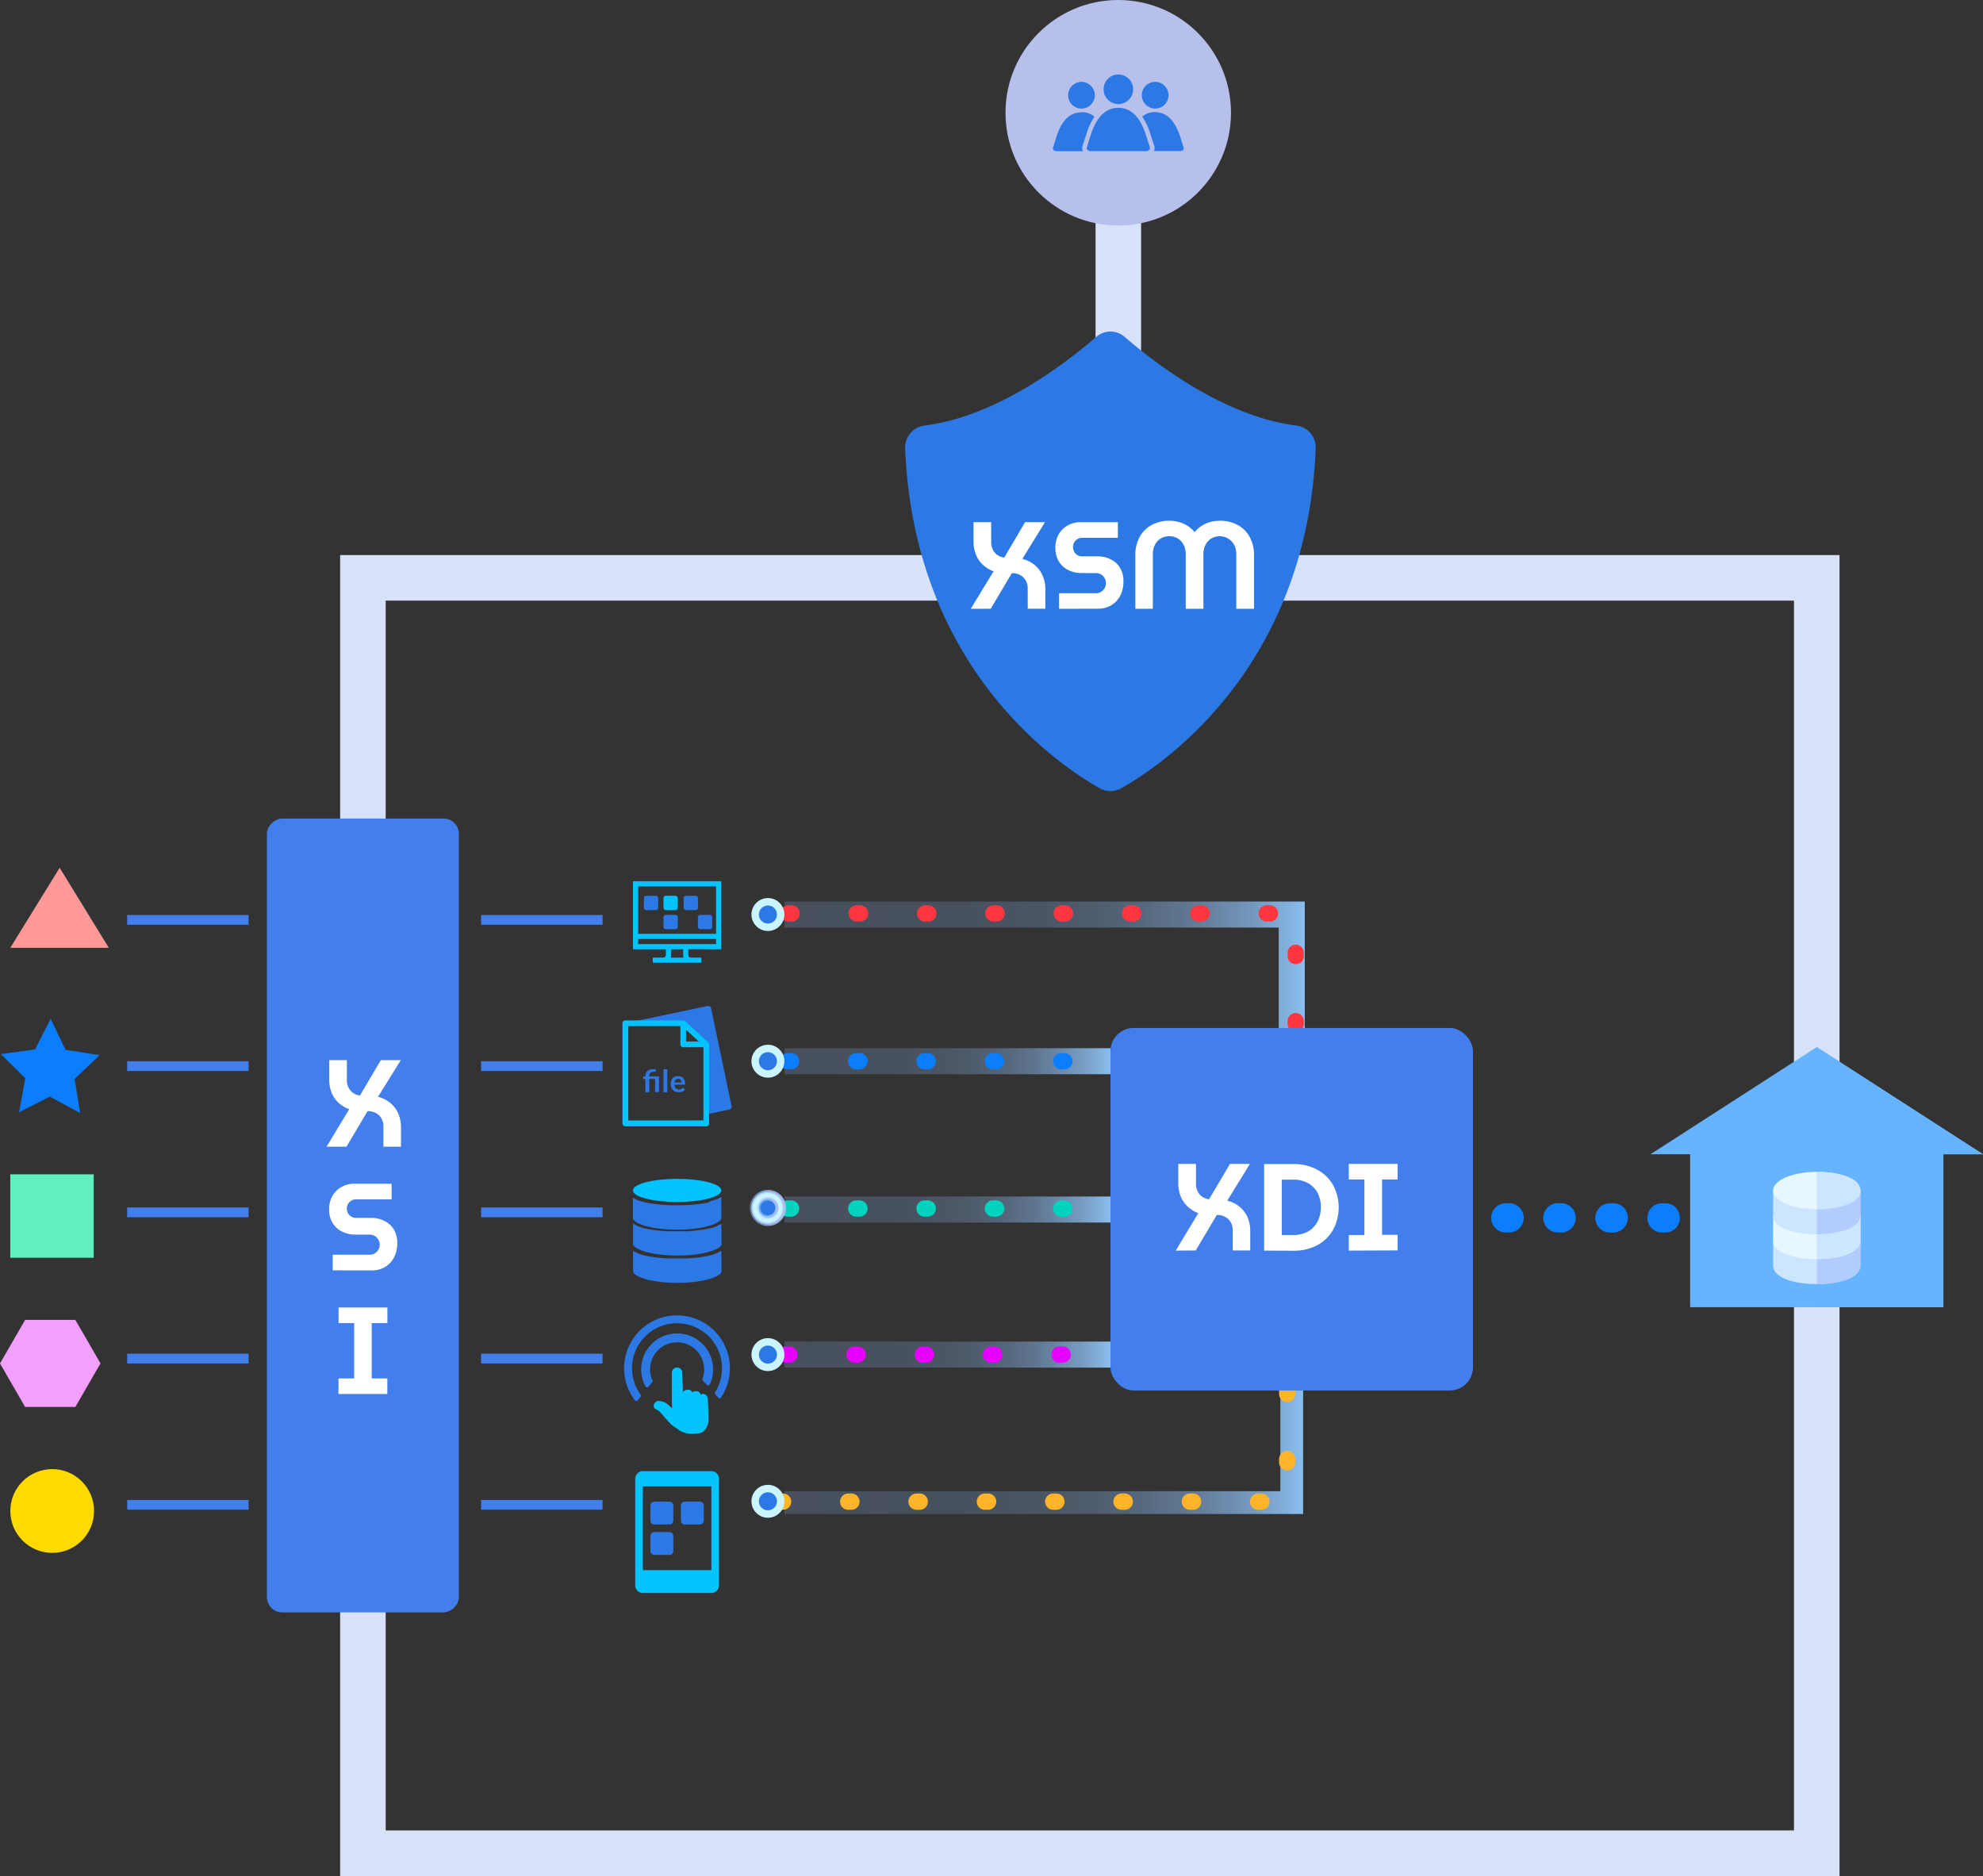 <svg id="Layer_1" data-name="Layer 1" xmlns="http://www.w3.org/2000/svg" xmlns:xlink="http://www.w3.org/1999/xlink" viewBox="0 0 609.42 576.51"><rect x="0" y="0" width="609.42" height="576.51" fill="#333333" stroke="none"/><defs><style>.cls-1,.cls-10,.cls-11,.cls-12,.cls-13,.cls-14,.cls-15,.cls-16,.cls-17,.cls-18,.cls-19,.cls-20,.cls-3,.cls-7,.cls-8,.cls-9{fill:none;}.cls-1{stroke:#d7e1f8;stroke-width:14px;}.cls-1,.cls-10,.cls-11,.cls-12,.cls-27,.cls-28,.cls-3,.cls-7,.cls-8,.cls-9{stroke-miterlimit:10;}.cls-2{fill:#437fec;}.cls-3{stroke:#437fec;stroke-width:3px;}.cls-4{fill:#5fefc0;}.cls-5{fill:#ffda00;}.cls-6{fill:#f99;}.cls-10,.cls-11,.cls-12,.cls-16,.cls-7{stroke-width:8px;}.cls-7{stroke:url(#linear-gradient);}.cls-8{stroke:#00c3ff;stroke-width:2px;stroke-dasharray:5;}.cls-9{stroke-width:7px;stroke:url(#linear-gradient-2);}.cls-10{stroke:url(#linear-gradient-3);}.cls-11{stroke:url(#linear-gradient-4);}.cls-12{stroke:url(#linear-gradient-5);}.cls-13{stroke:#00ffbc;stroke-width:15px;}.cls-13,.cls-14,.cls-15,.cls-16,.cls-17,.cls-18,.cls-19,.cls-20{stroke-linecap:round;stroke-linejoin:round;}.cls-13,.cls-16{stroke-dasharray:1 50;}.cls-14,.cls-16{stroke:#ff3540;}.cls-14,.cls-15,.cls-17,.cls-19,.cls-20{stroke-width:5px;stroke-dasharray:1 20;}.cls-15{stroke:#ffb42a;}.cls-17,.cls-18{stroke:#0b7eff;}.cls-18{stroke-width:9px;stroke-dasharray:1 15;}.cls-19{stroke:#00d4bf;}.cls-20{stroke:#e500ff;}.cls-21{fill:#66b3ff;}.cls-22{fill:#cce6ff;}.cls-23{fill:#b3ccff;}.cls-24{fill:#e6f7ff;}.cls-25,.cls-27{fill:#caf5ff;}.cls-26,.cls-28,.cls-33{fill:#2c79e6;}.cls-27{stroke:url(#linear-gradient-6);}.cls-28{stroke:url(#linear-gradient-7);}.cls-29{fill:#0b7eff;}.cls-30{fill:#f39fff;}.cls-31{fill:#00c3ff;}.cls-32{fill:#b7c0eb;}.cls-33{fill-rule:evenodd;}.cls-34{fill:#fff;}</style><linearGradient id="linear-gradient" x1="241.06" y1="300.94" x2="400.97" y2="300.94" gradientUnits="userSpaceOnUse"><stop offset="0" stop-color="#95c3ff" stop-opacity="0.2"/><stop offset="0.34" stop-color="#95c3ff" stop-opacity="0.21"/><stop offset="0.48" stop-color="#95c3fe" stop-opacity="0.24"/><stop offset="0.6" stop-color="#94c3fd" stop-opacity="0.29"/><stop offset="0.69" stop-color="#93c3fc" stop-opacity="0.37"/><stop offset="0.77" stop-color="#92c2fa" stop-opacity="0.47"/><stop offset="0.84" stop-color="#91c2f8" stop-opacity="0.59"/><stop offset="0.91" stop-color="#8fc2f5" stop-opacity="0.73"/><stop offset="0.97" stop-color="#8dc1f3" stop-opacity="0.89"/><stop offset="1" stop-color="#8cc1f1" stop-opacity="0.98"/></linearGradient><linearGradient id="linear-gradient-2" x1="241.06" y1="441.61" x2="400.47" y2="441.61" xlink:href="#linear-gradient"/><linearGradient id="linear-gradient-3" x1="241.06" y1="326.12" x2="341.27" y2="326.12" xlink:href="#linear-gradient"/><linearGradient id="linear-gradient-4" x1="241.06" y1="371.7" x2="341.27" y2="371.7" xlink:href="#linear-gradient"/><linearGradient id="linear-gradient-5" x1="241.06" y1="416.28" x2="341.27" y2="416.28" xlink:href="#linear-gradient"/><linearGradient id="linear-gradient-6" x1="230.44" y1="371.2" x2="241.56" y2="371.2" gradientUnits="userSpaceOnUse"><stop offset="0" stop-color="#95c3ff" stop-opacity="0.5"/><stop offset="1" stop-color="#acc1f1" stop-opacity="0.98"/></linearGradient><linearGradient id="linear-gradient-7" x1="232.72" y1="371.2" x2="239.28" y2="371.2" xlink:href="#linear-gradient-6"/></defs><polyline class="cls-1" points="111.53 265.26 111.53 177.58 558.33 177.58 558.33 331.77"/><line class="cls-1" x1="343.69" y1="167.8" x2="343.69" y2="31.45"/><polyline class="cls-1" points="111.53 473.35 111.53 569.51 558.33 569.51 558.33 386.94"/><rect class="cls-2" x="67.71" y="369.56" width="243.95" height="58.98" rx="4.69" transform="translate(-287.53 563.21) rotate(-90)"/><line class="cls-3" x1="147.86" y1="372.57" x2="185.17" y2="372.57"/><line class="cls-3" x1="147.86" y1="417.5" x2="185.17" y2="417.5"/><line class="cls-3" x1="147.86" y1="462.44" x2="185.17" y2="462.44"/><line class="cls-3" x1="147.86" y1="327.63" x2="185.17" y2="327.63"/><line class="cls-3" x1="147.86" y1="282.69" x2="185.17" y2="282.69"/><line class="cls-3" x1="39.09" y1="372.57" x2="76.39" y2="372.57"/><line class="cls-3" x1="39.09" y1="417.5" x2="76.39" y2="417.5"/><line class="cls-3" x1="39.09" y1="462.44" x2="76.39" y2="462.44"/><line class="cls-3" x1="39.09" y1="327.63" x2="76.39" y2="327.63"/><line class="cls-3" x1="39.09" y1="282.69" x2="76.39" y2="282.69"/><rect class="cls-4" x="3.16" y="360.88" width="25.64" height="25.64"/><circle class="cls-5" cx="16.04" cy="464.34" r="12.87"/><polygon class="cls-6" points="18.33 266.68 3.16 291.27 33.44 291.27 18.33 266.68"/><polyline class="cls-7" points="241.06 281.05 396.98 281.05 396.98 324.84"/><path class="cls-8" d="M318.79,304.54" transform="translate(-78.16 -25.53)"/><polyline class="cls-9" points="241.06 461.76 396.98 461.76 396.98 417.96"/><line class="cls-10" x1="241.06" y1="326.12" x2="341.27" y2="326.12"/><line class="cls-11" x1="241.06" y1="371.7" x2="341.27" y2="371.7"/><line class="cls-12" x1="241.06" y1="416.28" x2="341.27" y2="416.28"/><path class="cls-13" d="M475.13,306.57" transform="translate(-78.16 -25.53)"/><polyline class="cls-14" points="242.29 280.71 398.2 280.71 398.2 314.63"/><polyline class="cls-15" points="239.67 461.47 395.58 461.47 395.58 427.54"/><path class="cls-16" d="M475.13,385.83" transform="translate(-78.16 -25.53)"/><line class="cls-17" x1="242.13" y1="326.12" x2="341.27" y2="326.12"/><line class="cls-18" x1="446.77" y1="374.26" x2="545.92" y2="374.26"/><line class="cls-19" x1="242.13" y1="371.39" x2="341.27" y2="371.39"/><line class="cls-20" x1="241.59" y1="416.28" x2="340.74" y2="416.28"/><path class="cls-21" d="M636.49,347.31,585.4,380.24h12.18v47H675.4v-47h12.17Z" transform="translate(-78.16 -25.53)"/><path class="cls-21" d="M675.4,380.24h12.17l-51.08-32.93v79.92H675.4Z" transform="translate(-78.16 -25.53)"/><path class="cls-22" d="M636.49,406.72H623.07v7.67c0,4,6.74,5.75,13.42,5.75s13.42-1.78,13.42-5.75v-7.67Z" transform="translate(-78.16 -25.53)"/><path class="cls-23" d="M649.91,414.39v-7.67H636.49v13.42C643.17,420.14,649.91,418.36,649.91,414.39Z" transform="translate(-78.16 -25.53)"/><path class="cls-24" d="M636.49,399.05H623.07v7.67c0,4,6.74,5.75,13.42,5.75s13.42-1.78,13.42-5.75v-7.67Z" transform="translate(-78.16 -25.53)"/><path class="cls-22" d="M649.91,406.72v-7.67H636.49v13.42C643.17,412.47,649.91,410.69,649.91,406.72Z" transform="translate(-78.16 -25.53)"/><path class="cls-22" d="M636.49,391.39H623.07v7.66c0,4,6.74,5.76,13.42,5.76s13.42-1.78,13.42-5.76v-7.66Z" transform="translate(-78.16 -25.53)"/><path class="cls-23" d="M649.91,399.05v-7.66H636.49v13.42C643.17,404.81,649.91,403,649.91,399.05Z" transform="translate(-78.16 -25.53)"/><ellipse class="cls-24" cx="558.33" cy="365.86" rx="13.42" ry="5.75"/><path class="cls-22" d="M649.91,391.39c0-4-6.74-5.75-13.42-5.75v11.5C643.17,397.14,649.91,395.36,649.91,391.39Z" transform="translate(-78.16 -25.53)"/><circle class="cls-25" cx="236" cy="281.04" r="5.06"/><circle class="cls-26" cx="236" cy="281.04" r="2.78"/><circle class="cls-25" cx="236" cy="326.12" r="5.06"/><circle class="cls-26" cx="236" cy="326.12" r="2.78"/><circle class="cls-25" cx="236" cy="416.28" r="5.06"/><circle class="cls-26" cx="236" cy="416.28" r="2.78"/><circle class="cls-25" cx="236" cy="461.36" r="5.06"/><circle class="cls-26" cx="236" cy="461.36" r="2.78"/><circle class="cls-27" cx="236" cy="371.2" r="5.06"/><circle class="cls-28" cx="236" cy="371.2" r="2.78"/><rect class="cls-2" x="341.27" y="315.9" width="111.41" height="111.41" rx="7.13"/><polygon class="cls-29" points="24.61 342.02 15.29 336.99 5.87 341.81 7.77 331.39 0.28 323.92 10.77 322.51 15.56 313.07 20.14 322.62 30.6 324.26 22.94 331.57 24.61 342.02"/><polygon class="cls-30" points="23.16 405.62 7.72 405.62 0 418.99 7.72 432.37 23.16 432.37 30.88 418.99 23.16 405.62"/><g id="mono"><path class="cls-26" d="M303,365.48l-6.31-30.11a.9.9,0,0,0-1.06-.69l-24.32,5.1a.91.91,0,0,0-.41.22h17.16l7.1,6.51V368l7.15-1.5a.9.9,0,0,0,.69-1.06Z" transform="translate(-78.16 -25.53)"/><path class="cls-31" d="M296.08,346.42a1,1,0,0,0-.29-.57l-7.1-6.51a.88.88,0,0,0-.6-.23H270.34a.89.89,0,0,0-.89.89v30.77a.89.89,0,0,0,.89.89h24.85a.89.89,0,0,0,.89-.89V346.42ZM289,342l3.93,3.6H289Zm-17.75,27.86v-29h16v5.62a.88.88,0,0,0,.89.88h6.21v22.49Z" transform="translate(-78.16 -25.53)"/></g><path class="cls-26" d="M276.51,361.18v-4l-.43-.06a.5.5,0,0,1-.22-.1.25.25,0,0,1-.08-.2v-.48h.73v-.15a2.23,2.23,0,0,1,.14-.83,1.85,1.85,0,0,1,.45-.66,2.13,2.13,0,0,1,.75-.44,3.23,3.23,0,0,1,1.08-.16l.41,0a2.56,2.56,0,0,1,.36.07l0,.61a.15.15,0,0,1-.12.13l-.27,0a3.31,3.31,0,0,0-.77.08,1.17,1.17,0,0,0-.5.24.94.94,0,0,0-.28.4,1.84,1.84,0,0,0-.08.56v.11h3v4.83h-1.18v-4h-1.8v4Z" transform="translate(-78.16 -25.53)"/><path class="cls-26" d="M283.24,354.13v7.05h-1.17v-7.05Z" transform="translate(-78.16 -25.53)"/><path class="cls-26" d="M286.58,356.24a2.33,2.33,0,0,1,.85.14,1.84,1.84,0,0,1,.66.43,2,2,0,0,1,.44.69,2.77,2.77,0,0,1,.15.94,1.41,1.41,0,0,1,0,.22.39.39,0,0,1,0,.14.18.18,0,0,1-.08.07l-.14,0h-3a1.66,1.66,0,0,0,.4,1.1,1.22,1.22,0,0,0,.93.35,1.77,1.77,0,0,0,.49-.06l.36-.15.27-.15a.49.49,0,0,1,.23-.06l.12,0a.2.2,0,0,1,.09.09l.34.42a1.92,1.92,0,0,1-.43.38,2.19,2.19,0,0,1-.51.25,2.37,2.37,0,0,1-.54.13,3.12,3.12,0,0,1-.52,0,2.67,2.67,0,0,1-.95-.17,2.14,2.14,0,0,1-.76-.5,2.36,2.36,0,0,1-.5-.81,3,3,0,0,1-.19-1.13,2.69,2.69,0,0,1,.16-.94,2.34,2.34,0,0,1,.46-.76,2.13,2.13,0,0,1,.74-.51A2.38,2.38,0,0,1,286.58,356.24Zm0,.84a1.08,1.08,0,0,0-.8.28,1.45,1.45,0,0,0-.37.82h2.2a1.42,1.42,0,0,0-.06-.42.89.89,0,0,0-.19-.36.87.87,0,0,0-.32-.24A1.08,1.08,0,0,0,286.6,357.08Z" transform="translate(-78.16 -25.53)"/><path class="cls-26" d="M299.84,401.58l0,0-.43.29-.08,0-.43.24-.12.07-.55.25-.11,0-.52.21-.15.05-.64.22-.15,0-.59.17-.16,0-.73.18-.18,0-.66.14-.16,0-.8.14-.2,0-.72.11-.15,0-.85.11-.21,0-.79.08h-.11l-.88.07-.22,0-.85,0h-.07l-.9,0h-2.27l-.91,0h-.07l-.84,0-.22,0-.89-.07h-.11l-.79-.08-.21,0-.85-.11h-.15l-.72-.11-.2,0-.8-.15-.16,0-.66-.14-.18,0-.73-.17-.15,0-.6-.17-.15,0-.64-.22-.15-.05-.52-.2-.11-.05-.55-.25-.12-.06-.43-.24-.08-.05c-.15-.09-.29-.19-.43-.29l0,0v6.33c0,1.48,5.17,3.54,13.59,3.54s13.59-2.06,13.59-3.54Z" transform="translate(-78.16 -25.53)"/><path class="cls-26" d="M299.84,409.85l0,0c-.14.1-.28.2-.43.29l-.08.05a4.34,4.34,0,0,1-.43.23l-.12.07-.55.25-.11.05-.52.2-.15.05-.64.22-.15,0-.59.17-.16,0c-.24.07-.48.13-.73.18l-.18,0-.66.14-.16,0-.8.14-.2,0-.72.11-.15,0-.85.1-.21,0-.79.07h-.11l-.88.07-.22,0-.85,0h-.07l-.9,0h-2.27l-.91,0h-.07l-.84,0-.22,0-.89-.06h-.11l-.79-.08-.21,0-.85-.1-.15,0-.72-.11-.2,0-.8-.14-.16,0-.66-.14-.18,0-.73-.18-.15,0-.6-.17-.15,0-.64-.21-.15-.06-.52-.2-.11-.05-.55-.25-.12-.06-.43-.24-.08,0-.43-.29,0,0v6.32c0,1.48,5.17,3.54,13.59,3.54s13.59-2.06,13.59-3.54Z" transform="translate(-78.16 -25.53)"/><path class="cls-26" d="M299.84,393.31l0,0-.43.29-.08,0-.43.24-.12.06-.55.25-.11,0-.52.2-.15,0-.64.22-.15,0L296,395l-.16.05-.73.17-.18,0-.66.14-.16,0-.8.15-.2,0-.72.11-.15,0-.85.1-.21,0-.79.08h-.11l-.88.06-.22,0-.85.05h-.07l-.9,0h-2.27l-.91,0h-.07l-.84-.05h-.22l-.89-.07h-.11l-.79-.08-.21,0-.85-.11-.15,0-.72-.11-.2,0-.8-.14-.16,0-.66-.14-.18,0-.73-.18-.15,0-.6-.17-.15,0-.64-.22-.15,0-.52-.2-.11,0-.55-.25-.12-.07c-.15-.07-.29-.15-.43-.23l-.08-.05c-.15-.09-.29-.19-.43-.29l0,0v6.32c0,1.48,5.17,3.55,13.59,3.55s13.59-2.07,13.59-3.55Z" transform="translate(-78.16 -25.53)"/><path class="cls-31" d="M299.84,391.36c0-2-6.08-3.55-13.59-3.55s-13.59,1.59-13.59,3.55,6.09,3.55,13.59,3.55S299.84,393.32,299.84,391.36Z" transform="translate(-78.16 -25.53)"/><path class="cls-31" d="M299.81,317.26V296.34H272.69v20.92h10.12V319a.8.8,0,0,1-.8.8h-3.23v1.58h14.94v-1.58h-3.23a.8.8,0,0,1-.8-.8v-1.77Zm-1.59-19.33v14.56H274.28V297.93Zm-23.94,17.74v-1.59h23.94v1.59H274.28Zm14,4.16h-4a2.36,2.36,0,0,0,.14-.8v-1.77h3.7V319A2.36,2.36,0,0,0,288.24,319.83Z" transform="translate(-78.16 -25.53)"/><path class="cls-26" d="M279.7,300.81h-2.94a.73.73,0,0,0-.73.73v2.94a.73.73,0,0,0,.73.73h2.94a.73.73,0,0,0,.73-.73v-2.94A.73.73,0,0,0,279.7,300.81Z" transform="translate(-78.16 -25.53)"/><path class="cls-31" d="M285.73,300.81h-2.94a.73.73,0,0,0-.73.73v2.94a.73.73,0,0,0,.73.73h2.94a.73.73,0,0,0,.73-.73v-2.94A.73.73,0,0,0,285.73,300.81Z" transform="translate(-78.16 -25.53)"/><path class="cls-26" d="M291.91,300.81H289a.73.73,0,0,0-.73.73v2.94a.73.73,0,0,0,.73.73h2.94a.73.73,0,0,0,.73-.73v-2.94A.73.73,0,0,0,291.91,300.81Z" transform="translate(-78.16 -25.53)"/><path class="cls-26" d="M285.73,306.68h-2.94a.73.73,0,0,0-.73.73v2.94a.73.73,0,0,0,.73.73h2.94a.73.73,0,0,0,.73-.73v-2.94A.73.73,0,0,0,285.73,306.68Z" transform="translate(-78.16 -25.53)"/><path class="cls-26" d="M296.31,306.68h-2.93a.74.74,0,0,0-.74.73v2.94a.74.74,0,0,0,.74.73h2.93a.74.74,0,0,0,.74-.73v-2.94A.74.74,0,0,0,296.31,306.68Z" transform="translate(-78.16 -25.53)"/><path class="cls-26" d="M476.48,156.28c-22.28-2.76-43.72-19.43-52.68-27.22a6.67,6.67,0,0,0-8.75,0c-9,7.79-30.4,24.46-52.67,27.22a6.81,6.81,0,0,0-6.05,7c2.75,67.72,47.27,97.44,59.82,104.5a6.65,6.65,0,0,0,6.55,0c12.55-7.06,57.07-36.78,59.82-104.5A6.8,6.8,0,0,0,476.48,156.28Z" transform="translate(-78.16 -25.53)"/><circle class="cls-32" cx="343.66" cy="34.65" r="34.65"/><path class="cls-33" d="M433.14,60c4.26,0,6.45,3.65,7.79,7.72l1,3.23c.18.55-.49,1-1,1h-8.16a1.92,1.92,0,0,0,.12-1.58l-1.15-3.53a18.86,18.86,0,0,0-2.56-5.48,6.12,6.12,0,0,1,4-1.39Zm-11.32-1.34c4.75,0,7.18,4.07,8.58,8.58l1.16,3.59c.18.61-.55,1.15-1.22,1.15h-17c-.67,0-1.4-.54-1.16-1.15l1.1-3.59c1.46-4.51,3.89-8.58,8.58-8.58Zm0-10.23a4.54,4.54,0,1,1-4.5,4.51,4.5,4.5,0,0,1,4.5-4.51ZM410.5,60a6,6,0,0,1,4,1.39A20.56,20.56,0,0,0,412,66.84l-1.16,3.53A2,2,0,0,0,411,72h-8.16c-.61,0-1.28-.48-1.09-1l1-3.23c1.28-4.07,3.47-7.72,7.73-7.72Zm0-9.32a4.19,4.19,0,0,1,4.14,4.14,4.14,4.14,0,0,1-4.14,4.08,4.08,4.08,0,0,1-4.08-4.08,4.14,4.14,0,0,1,4.08-4.14Zm22.64,0a4.15,4.15,0,0,1,4.14,4.14,4.11,4.11,0,1,1-4.14-4.14Z" transform="translate(-78.16 -25.53)"/><path class="cls-31" d="M296.78,477.63H275.72a2.34,2.34,0,0,0-2.34,2.34v32.76a2.34,2.34,0,0,0,2.34,2.34h21.06a2.34,2.34,0,0,0,2.34-2.34V480A2.34,2.34,0,0,0,296.78,477.63Zm0,30.42H275.72V482.31h21.06Z" transform="translate(-78.16 -25.53)"/><path class="cls-26" d="M283.91,487h-4.68a1.17,1.17,0,0,0-1.17,1.17v4.68a1.17,1.17,0,0,0,1.17,1.17h4.68a1.17,1.17,0,0,0,1.17-1.17v-4.68A1.17,1.17,0,0,0,283.91,487Z" transform="translate(-78.16 -25.53)"/><path class="cls-26" d="M283.91,496.35h-4.68a1.17,1.17,0,0,0-1.17,1.17v4.68a1.17,1.17,0,0,0,1.17,1.17h4.68a1.17,1.17,0,0,0,1.17-1.17v-4.68A1.17,1.17,0,0,0,283.91,496.35Z" transform="translate(-78.16 -25.53)"/><path class="cls-26" d="M293.27,487h-4.68a1.17,1.17,0,0,0-1.17,1.17v4.68a1.17,1.17,0,0,0,1.17,1.17h4.68a1.17,1.17,0,0,0,1.17-1.17v-4.68A1.17,1.17,0,0,0,293.27,487Z" transform="translate(-78.16 -25.53)"/><path class="cls-26" d="M298,454l1,1.1a.46.46,0,0,0,.72-.06,16.08,16.08,0,0,0,2.74-9.55,16.25,16.25,0,1,0-29.12,10.42.46.46,0,0,0,.72,0l1-1.16a.47.47,0,0,0,0-.58,13.83,13.83,0,1,1,22.83-.75A.46.46,0,0,0,298,454Z" transform="translate(-78.16 -25.53)"/><path class="cls-26" d="M294.16,449.82l1.26,1.31a.53.53,0,0,0,.87-.14,10.84,10.84,0,0,0,1-5,11,11,0,0,0-22.08.72,10.91,10.91,0,0,0,1.34,4.9.53.53,0,0,0,.87.09l1.17-1.4a.54.54,0,0,0,.08-.56,8,8,0,0,1-.73-3.12,8.31,8.31,0,1,1,16.62-.54,8.11,8.11,0,0,1-.52,3.16A.53.53,0,0,0,294.16,449.82Z" transform="translate(-78.16 -25.53)"/><path class="cls-31" d="M295.86,460.13l-.15-4.54a1.69,1.69,0,0,0-1-1.62,1.48,1.48,0,0,0-1.14.09h-.11a1.32,1.32,0,0,0-1.12-1,1.86,1.86,0,0,0-1.41.34,1.49,1.49,0,0,0-1.62-.8,1.88,1.88,0,0,0-1.28.74l-.12-3.87c0-.76-.08-1.52-.08-2.28a1.61,1.61,0,0,0-1.6-1.42,1.7,1.7,0,0,0-1.24.58,1.84,1.84,0,0,0-.35,1.29v7c0,.16.06,3.73.06,3.73-.31-.3-.66-.64-1-1a5,5,0,0,0-2.9-1.32,1.44,1.44,0,0,0-1,.21l-.21.2a1.46,1.46,0,0,0-.41,1.68,1.79,1.79,0,0,0,.63.51,4.33,4.33,0,0,1,1.31.92c.72.86,2.37,2.77,3.39,3.79.2.12.65.54.86.64a8.15,8.15,0,0,1,1.33.92,7.42,7.42,0,0,0,4.21,1.24c1.37-.05,2.62,0,3.51-.85h.05l0-.06a4.57,4.57,0,0,0,1.41-3.41C295.91,461.55,295.87,460.35,295.86,460.13Z" transform="translate(-78.16 -25.53)"/><path class="cls-34" d="M376.5,212.62l7-11.51a9.61,9.61,0,0,1-3.25-2,8.51,8.51,0,0,1-2.15-3.1,10.61,10.61,0,0,1-.76-4.14V186h5.43v6.23a4.89,4.89,0,0,0,.5,2.19,4.3,4.3,0,0,0,1.4,1.65,4.62,4.62,0,0,0,2.13.8L393.18,186h6.12l-6.95,11.29a9.45,9.45,0,0,1,3.72,1.82,8.71,8.71,0,0,1,2.47,3.21,10.52,10.52,0,0,1,.88,4.39v5.89H394v-6.23a4.66,4.66,0,0,0-1.27-3.33,4.75,4.75,0,0,0-3.63-1.35l-6.46,10.91Z" transform="translate(-78.16 -25.53)"/><path class="cls-34" d="M403.63,212.62v-4.79H415a2.83,2.83,0,0,0,1.52-.42,3.11,3.11,0,0,0,1.1-1.12,3,3,0,0,0,.42-1.54,3,3,0,0,0-.42-1.57,3.11,3.11,0,0,0-1.1-1.12,2.83,2.83,0,0,0-1.52-.42h-4.44a9.08,9.08,0,0,1-4.07-.91,7.09,7.09,0,0,1-2.91-2.65,7.69,7.69,0,0,1-1.08-4.16,8.1,8.1,0,0,1,1-4.16,7.24,7.24,0,0,1,2.77-2.75,7.75,7.75,0,0,1,3.88-1h11.55v4.79h-11a2.6,2.6,0,0,0-1.41.4,2.77,2.77,0,0,0-1,1,3,3,0,0,0,0,2.89,2.73,2.73,0,0,0,2.41,1.41h4.6a9.11,9.11,0,0,1,4.29.95,6.86,6.86,0,0,1,2.83,2.66,7.73,7.73,0,0,1,1,4,9.35,9.35,0,0,1-1.05,4.59,7.12,7.12,0,0,1-2.81,2.89,7.84,7.84,0,0,1-3.89,1Z" transform="translate(-78.16 -25.53)"/><path class="cls-34" d="M427.08,212.62V196.13a11.28,11.28,0,0,1,1.35-5.65,9.25,9.25,0,0,1,3.7-3.64,11.24,11.24,0,0,1,5.44-1.28,10.65,10.65,0,0,1,3,.42,9.91,9.91,0,0,1,2.62,1.2,9.21,9.21,0,0,1,2.11,1.88,9.66,9.66,0,0,1,2.13-1.92,9,9,0,0,1,2.62-1.18,11.56,11.56,0,0,1,3-.4,11.23,11.23,0,0,1,5.43,1.28,9.28,9.28,0,0,1,3.71,3.64,11.28,11.28,0,0,1,1.35,5.65v16.49h-5.44V195.79a6,6,0,0,0-.61-2.74,5.09,5.09,0,0,0-7.14-2,5,5,0,0,0-1.75,2,6.1,6.1,0,0,0-.61,2.74v16.83h-5.43V195.79a6,6,0,0,0-.61-2.74,4.93,4.93,0,0,0-1.75-2,5.28,5.28,0,0,0-5.39,0,4.93,4.93,0,0,0-1.75,2,6,6,0,0,0-.61,2.74v16.83Z" transform="translate(-78.16 -25.53)"/><path class="cls-34" d="M439.48,409.85l6.95-11.51a9.66,9.66,0,0,1-3.24-2,8.51,8.51,0,0,1-2.15-3.1,10.58,10.58,0,0,1-.76-4.14v-5.89h5.43v6.23a4.89,4.89,0,0,0,.5,2.19,4.3,4.3,0,0,0,1.4,1.65,4.62,4.62,0,0,0,2.13.8l6.42-10.87h6.12l-6.95,11.29a9.45,9.45,0,0,1,3.72,1.82,8.71,8.71,0,0,1,2.47,3.21,10.55,10.55,0,0,1,.87,4.39v5.89H457v-6.23a4.62,4.62,0,0,0-1.27-3.32,4.75,4.75,0,0,0-3.63-1.35l-6.46,10.9Z" transform="translate(-78.16 -25.53)"/><path class="cls-34" d="M466.65,409.85v-26.6h9A15.11,15.11,0,0,1,483,385a12.26,12.26,0,0,1,4.84,4.71,14.55,14.55,0,0,1,0,13.76,12.26,12.26,0,0,1-4.84,4.71,15.11,15.11,0,0,1-7.37,1.71Zm5.43-4.79h3.54a9.23,9.23,0,0,0,4.39-1,7.58,7.58,0,0,0,3-3,10,10,0,0,0,0-9.1,7.57,7.57,0,0,0-3-2.92,9.12,9.12,0,0,0-4.39-1h-3.54Z" transform="translate(-78.16 -25.53)"/><path class="cls-34" d="M492.68,409.85v-4.79h4.79V388h-4.79v-4.79h15V388H502.9v17h4.79v4.79Z" transform="translate(-78.16 -25.53)"/><path class="cls-34" d="M178.53,377.92l6.95-11.52a9.62,9.62,0,0,1-3.25-1.95,8.61,8.61,0,0,1-2.14-3.1,10.65,10.65,0,0,1-.76-4.14v-5.89h5.43v6.23a4.85,4.85,0,0,0,.5,2.18,4.18,4.18,0,0,0,1.4,1.66,4.62,4.62,0,0,0,2.13.8l6.42-10.87h6.12l-7,11.28a9.61,9.61,0,0,1,3.72,1.83,8.71,8.71,0,0,1,2.47,3.21,10.52,10.52,0,0,1,.87,4.39v5.89H196v-6.23a4.7,4.7,0,0,0-1.27-3.33,4.75,4.75,0,0,0-3.63-1.35l-6.46,10.91Z" transform="translate(-78.16 -25.53)"/><path class="cls-34" d="M180.41,415.92v-4.79h11.4a2.85,2.85,0,0,0,1.52-.42,3.19,3.19,0,0,0,1.1-1.12,3,3,0,0,0,.42-1.54,3,3,0,0,0-.42-1.58,3.27,3.27,0,0,0-1.1-1.12,2.93,2.93,0,0,0-1.52-.41h-4.45a8.91,8.91,0,0,1-4.06-.92,7,7,0,0,1-2.91-2.64,7.69,7.69,0,0,1-1.08-4.16,8.2,8.2,0,0,1,1-4.16,7.34,7.34,0,0,1,2.78-2.75,7.71,7.71,0,0,1,3.87-1h11.56v4.79h-11a2.6,2.6,0,0,0-1.41.4,2.8,2.8,0,0,0-1,1,3.08,3.08,0,0,0,0,2.89,2.78,2.78,0,0,0,2.42,1.4h4.59a9.24,9.24,0,0,1,4.3,1,7,7,0,0,1,2.83,2.66,7.73,7.73,0,0,1,1,4,9.37,9.37,0,0,1-1.05,4.6,7.18,7.18,0,0,1-2.81,2.89,7.85,7.85,0,0,1-3.9,1Z" transform="translate(-78.16 -25.53)"/><path class="cls-34" d="M182.18,453.92v-4.79H187v-17h-4.79v-4.79h15v4.79H192.4v17h4.79v4.79Z" transform="translate(-78.16 -25.53)"/></svg>